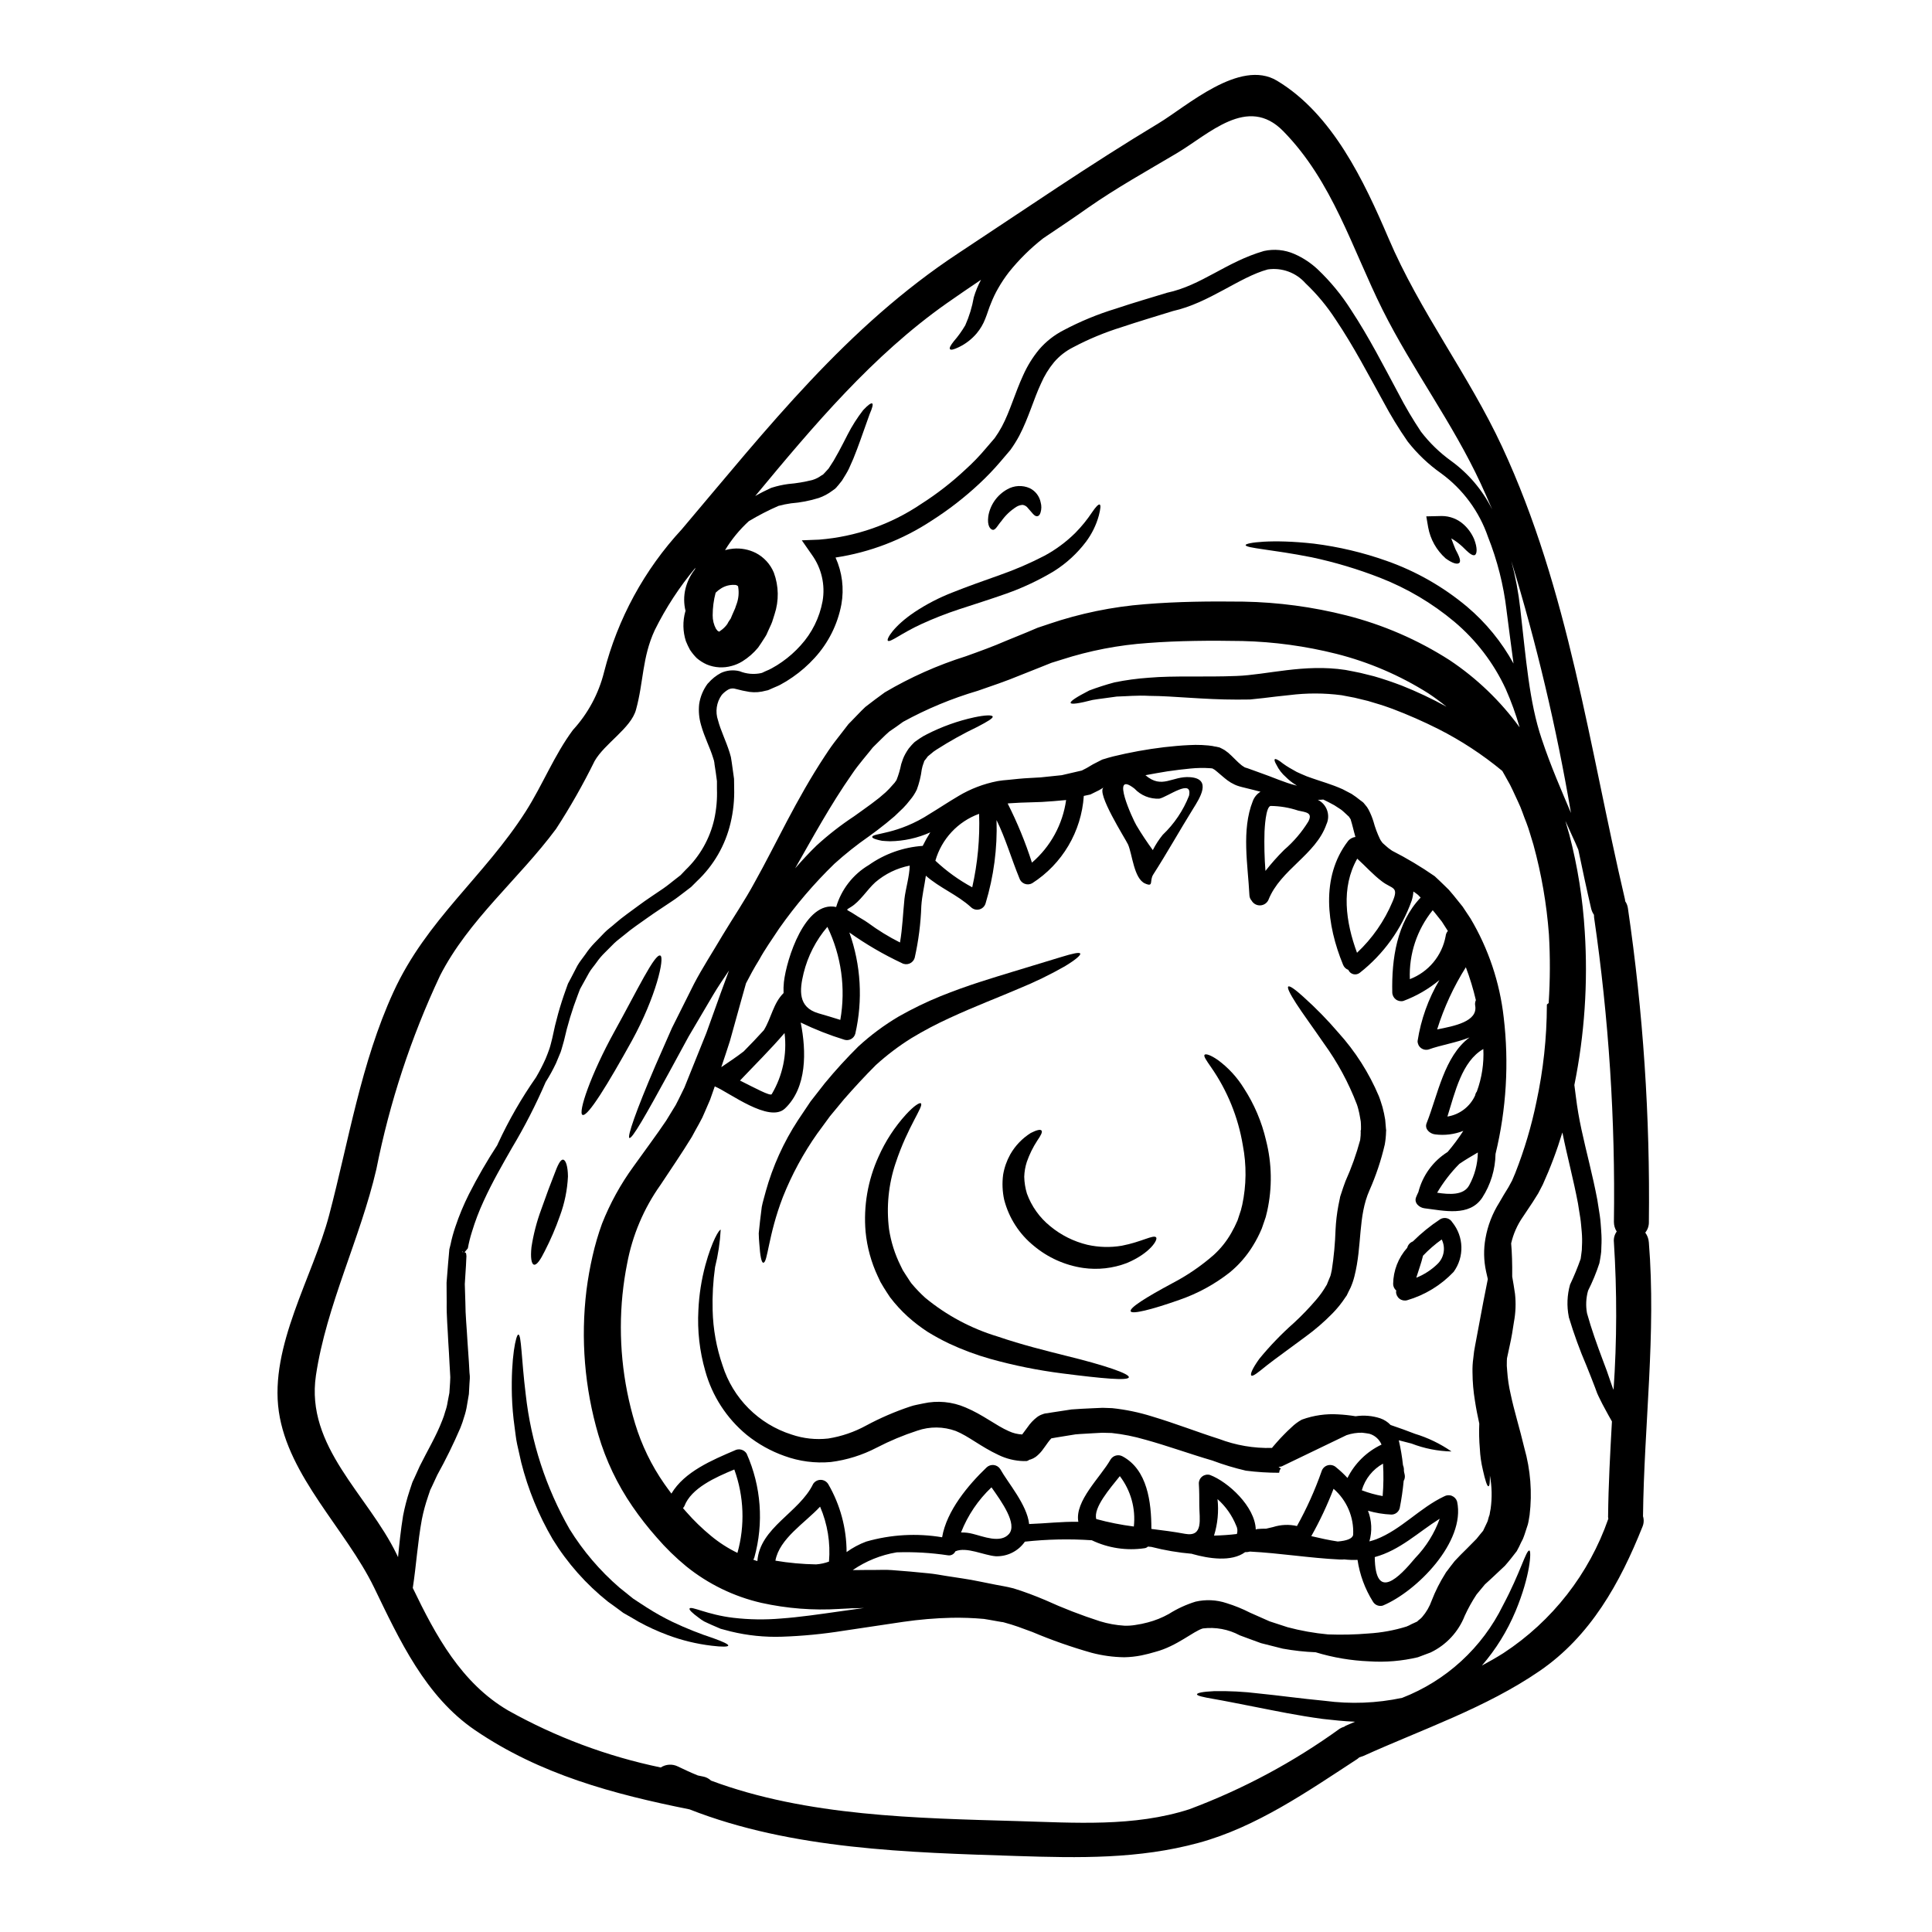 <?xml version="1.0" encoding="UTF-8"?>
<!-- Uploaded to: ICON Repo, www.iconrepo.com, Generator: ICON Repo Mixer Tools -->
<svg fill="#000000" width="800px" height="800px" version="1.1" viewBox="144 144 512 512" xmlns="http://www.w3.org/2000/svg">
 <g>
  <path d="m580.96 473.21c1.969 24.234-1.266 48.375-1.547 72.609 0.285 0.926 0.23 1.922-0.152 2.809-5.934 14.871-13.754 28.965-27.262 38.207-14.281 9.797-31.035 15.426-46.734 22.535-0.344 0.121-0.68 0.246-1.02 0.34l-0.527 0.434c-13.133 8.566-26.738 18.051-42.066 22.227-15.859 4.328-31.777 4.019-48.094 3.492-28.652-0.93-59.691-1.699-86.828-12.363-20.215-4.051-39.598-9.242-56.844-20.992-13.164-8.961-20.031-23.922-26.738-37.785-7.512-15.457-22.75-29.395-25.254-46.641-2.504-17.375 9.023-35.734 13.324-52.023 5.223-19.781 8.438-40.367 17.031-59.129 8.777-19.195 24.082-30.633 35.113-47.941 4.422-6.953 7.543-14.902 12.457-21.516h-0.004c3.996-4.348 6.836-9.625 8.266-15.352 3.602-14.129 10.68-27.133 20.586-37.832 22.828-26.953 43.645-53.633 73.348-73.211 17.621-11.617 34.93-23.523 53.016-34.402 7.414-4.453 21.543-17.215 31.402-11.281 14.711 8.84 23.062 26.613 29.52 41.695 8.316 19.539 21.254 36.211 30.137 55.328 17.711 38.145 23.027 79.379 32.547 119.93 0.031 0.152 0.031 0.309 0.062 0.492 0.375 0.547 0.617 1.172 0.711 1.828 4.043 27.527 5.902 55.328 5.562 83.148 0.031 1.031-0.309 2.039-0.957 2.84 0.551 0.746 0.879 1.629 0.945 2.551zm-9.348 39.109c0.895-13.016 0.922-26.078 0.09-39.102-0.113-1.008 0.152-2.019 0.742-2.844-0.488-0.766-0.746-1.656-0.742-2.562 0.398-26.992-1.355-53.977-5.254-80.688-0.027-0.227-0.035-0.453-0.031-0.684-0.344-0.496-0.594-1.051-0.742-1.637-1.203-5.164-2.316-10.387-3.402-15.609-0.527-1.266-1.082-2.535-1.73-3.894-0.523-1.207-1.109-2.445-1.699-3.742 0.375 1.207 0.68 2.445 1.051 3.648 2.195 8.41 3.562 17.012 4.082 25.688 0.871 13.609-0.055 27.277-2.754 40.648 0.121 1.02 0.246 2.008 0.395 3.059 0.371 3 0.836 5.719 1.484 8.719 1.266 5.902 2.969 12.082 4.203 18.637 0.215 1.395 0.434 2.754 0.648 4.113 0.215 1.359 0.281 2.875 0.395 4.293h-0.004c0.105 1.348 0.113 2.699 0.035 4.051l-0.031 0.961c0 0.523-0.094 0.789-0.121 1.203-0.125 0.738-0.215 1.484-0.375 2.191-0.812 2.496-1.816 4.926-2.996 7.266-0.551 1.953-0.645 4-0.281 5.996 1.18 4.234 2.625 8.266 4.141 12.305 0.789 2.008 1.484 3.988 2.133 5.934l0.496 1.422c0.066 0.164 0.16 0.414 0.27 0.629zm-1.453 33.539c0.09-8.406 0.555-16.785 1.02-25.164-0.617-1.051-1.207-2.16-1.828-3.305-0.461-0.867-0.957-1.73-1.391-2.688-0.246-0.527-0.465-0.898-0.711-1.516l-0.523-1.422c-0.742-1.918-1.484-3.863-2.285-5.812-1.797-4.188-3.356-8.469-4.668-12.828l-0.031-0.09v-0.094c-0.559-2.82-0.445-5.734 0.336-8.5 1.055-2.227 1.996-4.508 2.816-6.832l0.215-1.605c0.031-0.246 0.094-0.617 0.094-0.789l0.027-0.957h0.004c0.074-1.285 0.055-2.578-0.062-3.863-0.125-1.203-0.184-2.363-0.375-3.617-0.188-1.254-0.43-2.562-0.617-3.859-1.18-6.273-2.844-12.426-4.078-18.547-0.031-0.094-0.031-0.184-0.062-0.246l0.004-0.004c-1.426 4.715-3.16 9.332-5.195 13.816l-1.203 2.316-1.484 2.363c-0.867 1.332-1.73 2.629-2.598 3.898v-0.004c-1.465 2.113-2.516 4.484-3.09 6.988v0.027c0.215 2.414 0.309 5.348 0.277 8.781 0.246 1.453 0.527 2.996 0.742 4.574 0.273 2.473 0.18 4.973-0.277 7.418-0.309 2.133-0.648 4.172-1.113 6.242-0.242 1.203-0.492 2.316-0.738 3.434 0 0.184-0.031 0.395-0.031 0.586h-0.004c-0.047 0.938-0.016 1.879 0.094 2.812 0.141 2.074 0.449 4.129 0.926 6.148 0.898 4.328 2.383 8.996 3.617 14.223 1.637 5.773 2.109 11.812 1.391 17.77-0.152 0.836-0.242 1.641-0.461 2.477l-0.867 2.656c-0.156 0.395-0.312 0.93-0.465 1.234l-0.465 0.898-0.434 0.926-0.215 0.434-0.121 0.215-0.371 0.711c-1.023 1.332-2.102 2.719-3.148 3.894l-3.031 2.848c-0.742 0.711-1.516 1.391-2.254 2.07l-2.227 2.688c-1.184 1.793-2.231 3.676-3.125 5.629-1.672 4.273-4.91 7.754-9.051 9.734-1.141 0.434-2.254 0.867-3.371 1.266-4.219 1.004-8.562 1.367-12.891 1.082-4.82-0.191-9.598-1-14.215-2.406-2.926-0.113-5.84-0.438-8.719-0.961-1.855-0.465-3.769-0.957-5.746-1.453-1.828-0.648-3.68-1.359-5.629-2.07-2.996-1.609-6.422-2.25-9.797-1.824-2.504 0.738-6.891 4.695-12.488 6.18-1.453 0.434-2.316 0.648-3.769 0.961-1.508 0.301-3.039 0.465-4.574 0.492-2.914-0.043-5.809-0.438-8.625-1.18-5.344-1.512-10.59-3.352-15.703-5.512l-3.797-1.391c-1.266-0.434-2.227-0.742-3.711-1.145l-0.371-0.094h-0.031l-0.281-0.027-1.051-0.184-2.102-0.375c-0.492-0.09-0.988-0.152-1.484-0.246-2.867-0.258-5.746-0.363-8.625-0.309-4.281 0.102-8.555 0.465-12.797 1.082-4.852 0.738-10.234 1.543-15.828 2.363h0.004c-5.391 0.863-10.832 1.391-16.289 1.574-4.566 0.156-9.133-0.312-13.57-1.391-0.926-0.246-1.824-0.496-2.688-0.711-0.836-0.371-1.637-0.711-2.363-1.02-0.723-0.309-1.391-0.648-2.008-0.93-0.508-0.293-0.992-0.625-1.453-0.988-1.73-1.266-2.566-2.102-2.414-2.414 0.371-0.789 4.699 1.641 11.621 2.445h0.004c4.199 0.492 8.434 0.551 12.645 0.184 4.789-0.34 10.109-1.113 15.742-1.918 2.102-0.312 4.172-0.586 6.215-0.867-0.617 0.031-1.207 0.031-1.828 0.062h-1.18l-1.02 0.062-2.477 0.121 0.004 0.004c-6.934 0.434-13.895-0.105-20.676-1.605-7.285-1.672-14.094-4.981-19.91-9.672-2.82-2.316-5.438-4.871-7.82-7.637-2.324-2.617-4.481-5.379-6.461-8.266-3.988-5.801-7.035-12.195-9.023-18.949-3.648-12.438-4.719-25.492-3.148-38.359 0.395-3.059 0.93-6.09 1.605-9.023v-0.004c0.656-2.902 1.492-5.762 2.504-8.559 2.129-5.391 4.934-10.492 8.348-15.18 3.09-4.328 6.059-8.285 8.66-12.148 0.555-0.93 1.141-1.855 1.699-2.781l0.836-1.363 0.789-1.543c0.523-1.051 1.02-2.07 1.516-3.094 0.395-0.988 0.789-1.969 1.18-2.938 1.637-4.047 3.184-7.91 4.637-11.527 1.332-3.738 2.598-7.262 3.801-10.57 0.742-2.07 1.484-4.047 2.195-5.965-1.484 2.191-2.938 4.328-4.203 6.461-2.32 3.953-4.484 7.629-6.496 11.02-1.887 3.461-3.613 6.644-5.16 9.488-6.242 11.434-9.84 17.738-10.539 17.402-0.617-0.281 1.73-7.141 6.891-19.164 1.301-3 2.781-6.336 4.387-9.984l5.844-11.684c2.16-4.141 4.914-8.375 7.633-12.988 2.691-4.484 5.875-9.152 8.5-14.035 5.594-9.98 10.848-21.73 18.699-33.598h0.008c0.973-1.523 2.023-3 3.148-4.418l1.699-2.195 0.836-1.082 0.215-0.277 0.062-0.094 0.246-0.277 0.121-0.125 0.465-0.465c1.266-1.266 2.41-2.562 3.801-3.859 1.668-1.301 3.371-2.566 5.117-3.832l0.004-0.004c6.781-4.004 14-7.219 21.516-9.582 3.617-1.297 7.203-2.594 10.605-4.078 1.855-0.742 3.707-1.516 5.594-2.285l2.781-1.18 3.059-1.02-0.004-0.004c8.223-2.789 16.758-4.547 25.41-5.223 8.715-0.711 17.215-0.789 26.121-0.68 9.188 0.168 18.324 1.391 27.23 3.648 9.707 2.453 18.957 6.461 27.387 11.867 7.184 4.793 13.461 10.82 18.547 17.805-0.996-3.469-2.223-6.867-3.684-10.168-3.18-6.871-7.836-12.961-13.629-17.836-5.867-4.914-12.496-8.836-19.625-11.621-5.891-2.301-11.961-4.121-18.145-5.441-10.605-2.102-17.527-2.414-17.527-3.246 0-0.617 6.859-1.637 18.105-0.371 6.574 0.824 13.043 2.356 19.285 4.574 7.773 2.738 14.984 6.856 21.301 12.148 4.988 4.219 9.16 9.324 12.301 15.051-0.648-4.574-1.207-9.332-1.859-14.168h0.004c-0.789-6.656-2.441-13.18-4.914-19.41-2.316-6.738-6.641-12.605-12.395-16.812-3.367-2.367-6.367-5.223-8.902-8.469-2.356-3.394-4.508-6.922-6.449-10.566-3.988-7.199-7.871-14.68-12.594-21.699h-0.004c-2.273-3.519-4.961-6.758-8.004-9.645-2.504-2.84-6.269-4.223-10.016-3.676-7.512 2.039-15.578 8.898-25.102 11.02-4.574 1.426-9.09 2.754-13.598 4.266v0.004c-4.453 1.375-8.77 3.164-12.887 5.348-1.926 0.965-3.637 2.305-5.039 3.938-1.418 1.711-2.582 3.617-3.465 5.656-1.969 4.203-3.273 9.09-5.777 13.879-0.691 1.285-1.469 2.523-2.32 3.711l-2.656 3.121c-1.746 2.047-3.609 3.992-5.578 5.824-3.902 3.648-8.133 6.93-12.641 9.801-7.684 5.07-16.375 8.41-25.477 9.781 1.762 3.891 2.301 8.223 1.547 12.426-0.992 5.293-3.449 10.203-7.086 14.172-1.746 1.922-3.707 3.637-5.844 5.113-1.051 0.738-2.144 1.41-3.277 2.012-0.555 0.309-1.18 0.523-1.762 0.789l-0.895 0.395-0.215 0.094-0.094 0.059h-0.062l-0.031 0.031-0.277 0.094-0.434 0.09c-0.707 0.199-1.434 0.332-2.164 0.395-0.742 0.059-1.488 0.039-2.223-0.059-1.219-0.199-2.43-0.461-3.617-0.785-0.609-0.203-1.27-0.172-1.855 0.09-0.703 0.383-1.328 0.883-1.859 1.484-1.414 1.957-1.781 4.484-0.988 6.769 0.68 2.625 2.07 5.348 3.062 8.5l0.34 1.203 0.215 1.332 0.312 2.223 0.309 2.223 0.031 2.414c0.09 3.133-0.234 6.262-0.961 9.305-1.387 5.894-4.484 11.25-8.898 15.395l-1.547 1.543-1.699 1.301c-1.113 0.836-2.254 1.762-3.371 2.473-2.191 1.484-4.422 2.906-6.492 4.387-2.07 1.484-4.172 2.879-6.027 4.453-0.93 0.789-1.949 1.484-2.781 2.285l-2.473 2.477c-0.824 0.801-1.57 1.68-2.227 2.625-0.648 0.93-1.422 1.762-1.969 2.719s-1.082 1.949-1.609 2.906l-0.789 1.426-0.586 1.543v-0.004c-1.523 3.965-2.754 8.035-3.68 12.18-0.309 0.992-0.523 1.969-0.867 2.969-0.434 0.992-0.836 1.969-1.234 2.969-0.812 1.723-1.73 3.394-2.754 5.004-2.586 6.004-5.57 11.828-8.93 17.438-2.445 4.293-5.164 8.961-7.516 14.125-1.219 2.637-2.25 5.352-3.09 8.129-0.453 1.426-0.816 2.883-1.082 4.356l-0.867 1.051 0.312 0.125 0.121 0.309 0.062 0.617c-0.062 0.789-0.062 1.609-0.121 2.445-0.125 1.605-0.188 3.273-0.312 4.945 0.062 1.605 0.094 3.246 0.152 4.883 0 3.273 0.375 6.801 0.559 10.324 0.121 1.789 0.242 3.586 0.371 5.406l0.152 2.754 0.094 1.02v0.617l-0.094 1.395-0.152 2.754-0.527 3.09 0.004 0.004c-0.164 1.008-0.414 2-0.742 2.969-0.277 0.977-0.605 1.934-0.988 2.875-1.828 4.258-3.871 8.422-6.121 12.48l-1.363 2.938-0.34 0.711-0.094 0.184-0.031 0.09h-0.027l-0.094 0.312-0.523 1.543h0.004c-0.672 1.949-1.211 3.945-1.613 5.965-1.113 6.027-1.484 12.203-2.41 18.207 6.059 12.594 12.859 25.191 25.254 32.453l0.004 0.004c12.633 7.074 26.277 12.172 40.457 15.113 1.371-0.895 3.117-0.988 4.578-0.246 1.727 0.836 3.461 1.637 5.254 2.363 0.465 0.094 0.895 0.188 1.359 0.281v-0.004c0.801 0.148 1.539 0.523 2.133 1.086 25.379 9.488 54.559 9.953 81.141 10.727 15.172 0.434 30.941 1.605 45.656-3.148v-0.004c14.164-5.297 27.555-12.469 39.809-21.328 0.371-0.227 0.77-0.402 1.184-0.523 0.121-0.094 0.246-0.152 0.371-0.246 0.836-0.371 1.668-0.711 2.504-1.082-2.969-0.121-5.84-0.434-8.531-0.738-6.691-0.898-12.551-2.133-17.465-3.094-4.914-0.961-8.871-1.758-11.59-2.223s-4.297-0.836-4.297-1.203c0-0.371 1.547-0.711 4.422-0.836l-0.004-0.004c4.016-0.086 8.035 0.121 12.023 0.617 5.008 0.492 10.941 1.328 17.434 1.945 6.824 0.906 13.758 0.641 20.492-0.789 11.68-4.531 21.227-13.293 26.738-24.539 4.606-8.625 6.121-14.711 6.988-14.496 0.555 0.062 0.309 6.523-3.68 16.102h-0.004c-2.191 5.231-5.195 10.082-8.902 14.371 1.969-1.051 3.863-2.133 5.719-3.305 12.938-8.48 22.707-21 27.789-35.609-0.047-0.203-0.07-0.41-0.078-0.621zm-9.84-186.45c-3.832-22.551-9.109-44.828-15.797-66.703 1.102 4.133 1.891 8.344 2.363 12.594 1.516 13.133 2.363 24.797 5.688 34.559 2.453 7.367 5.328 13.863 7.738 19.551zm-5.902 50.348v0.004c0.391-6.051 0.414-12.121 0.062-18.176-0.605-8.023-1.98-15.973-4.109-23.738-0.621-1.918-1.145-3.992-1.859-5.812-0.789-1.887-1.266-3.648-2.254-5.656l-1.391-3-0.68-1.391-0.742-1.332c-0.461-0.789-0.863-1.605-1.328-2.363v0.008c-5.215-4.316-10.891-8.039-16.926-11.098-3.953-1.988-8.008-3.773-12.148-5.344-2.195-0.809-4.356-1.484-6.523-2.102-1.203-0.281-2.383-0.59-3.586-0.867l-3.402-0.648h0.004c-4.582-0.602-9.227-0.609-13.812-0.031-2.363 0.246-4.668 0.496-6.922 0.789l-3.543 0.375c-1.145 0-2.289 0.027-3.434 0.027-9.023 0-16.754-0.957-23.223-0.988-3.242-0.184-6.09 0.121-8.66 0.184-2.441 0.371-4.574 0.586-6.394 0.898-3.586 0.93-5.656 1.234-5.812 0.789-0.156-0.449 1.574-1.574 4.883-3.273v-0.008c2.207-0.832 4.457-1.555 6.738-2.164 2.996-0.613 6.035-1.023 9.086-1.234 6.769-0.586 14.777-0.125 23.223-0.465 8.035-0.281 17.926-3.273 28.867-1.605 1.332 0.242 2.691 0.523 3.988 0.789 1.238 0.312 2.414 0.586 3.617 0.898 2.566 0.738 4.981 1.574 7.266 2.441v-0.004c4.09 1.625 8.074 3.504 11.93 5.621-1.574-1.266-3.184-2.473-4.883-3.586-7.504-4.727-15.699-8.242-24.293-10.418-8.145-2.047-16.492-3.188-24.887-3.398-8.406-0.152-17-0.094-25.035 0.523-7.785 0.531-15.477 2.016-22.902 4.418l-2.691 0.836-2.777 1.113c-1.828 0.711-3.648 1.453-5.445 2.164-3.859 1.605-7.664 2.875-11.312 4.141-6.871 2.023-13.504 4.777-19.785 8.223-1.203 0.898-2.41 1.73-3.644 2.566-1.301 1.113-2.566 2.473-3.832 3.68l-0.465 0.461c-0.031 0.031-0.215 0.246-0.215 0.246l-0.789 0.988-1.574 1.918c-1.051 1.301-2.07 2.566-3 3.961-5.777 8.266-10.445 16.875-15.082 25.004 1.824-2.102 3.707-4.144 5.719-6.09v0.004c3.09-2.82 6.398-5.394 9.891-7.699 1.574-1.141 3.09-2.191 4.543-3.273 0.711-0.559 1.426-1.082 2.102-1.609 0.59-0.492 1.18-1.02 1.762-1.512v-0.004c0.625-0.582 1.215-1.203 1.766-1.855 0.414-0.406 0.777-0.863 1.078-1.359 0.539-1.359 0.957-2.766 1.238-4.203 0.121-0.395 0.309-0.898 0.461-1.363 0.184-0.477 0.402-0.941 0.652-1.387 0.273-0.492 0.57-0.965 0.895-1.422l0.738-0.867 0.375-0.395 0.395-0.395 0.121-0.094 0.246-0.184 1.02-0.711h0.004c0.625-0.43 1.281-0.812 1.969-1.141 3.941-2.012 8.129-3.508 12.457-4.453 3.059-0.648 4.758-0.648 4.914-0.215 0.152 0.434-1.359 1.332-4.019 2.719-3.75 1.793-7.383 3.816-10.883 6.059-0.523 0.324-1.023 0.699-1.48 1.113l-0.711 0.586-0.09 0.062-0.281 0.395-0.68 0.867-0.004-0.004c-0.027 0.207-0.09 0.406-0.184 0.59-0.203 0.531-0.355 1.078-0.461 1.637-0.234 1.816-0.668 3.598-1.301 5.316-0.484 1.027-1.109 1.984-1.852 2.844-0.555 0.727-1.152 1.422-1.797 2.074l-2.254 2.16c-0.711 0.617-1.484 1.234-2.227 1.859-1.512 1.234-3.09 2.41-4.664 3.543v-0.004c-3.168 2.207-6.191 4.613-9.055 7.199-5.398 5.238-10.293 10.973-14.621 17.125-1.918 2.906-3.832 5.594-5.316 8.316-1.359 2.191-2.473 4.262-3.492 6.242-0.395 1.422-0.789 2.875-1.234 4.387-0.93 3.402-1.949 7.051-3.031 10.91-0.707 2.227-1.484 4.547-2.285 6.922 1.949-1.328 4.019-2.688 5.934-4.172 1.824-1.855 3.617-3.707 5.344-5.625 2.012-3.277 2.477-7.109 5.227-9.84v0.008c-0.043-0.98-0.012-1.965 0.09-2.938 0.68-6.031 5.625-21.672 13.848-19.875v-0.004c1.379-4.668 4.473-8.641 8.66-11.125 4.207-2.965 9.145-4.719 14.277-5.07 0.605-1.23 1.277-2.43 2.012-3.586-3.356 1.512-6.984 2.312-10.66 2.363-0.789-0.031-1.516-0.062-2.133-0.125-0.559-0.121-1.051-0.215-1.426-0.34-0.789-0.215-1.18-0.465-1.18-0.68 0.062-1.082 6.691-0.523 15.395-6.211 2.223-1.332 4.637-2.969 7.477-4.637v-0.004c3.176-1.895 6.66-3.227 10.293-3.934l0.375-0.062 0.461-0.062 0.711-0.094 1.363-0.125 2.754-0.281c1.855-0.184 3.828-0.242 5.777-0.371 1.855-0.184 3.711-0.395 5.625-0.586 1.73-0.395 3.543-0.836 5.316-1.234l1.266-0.648 1.73-1.02 2.414-1.234c0.957-0.312 1.945-0.586 2.906-0.836 4.441-1.082 8.941-1.898 13.477-2.445 2.223-0.246 4.422-0.461 6.613-0.555 2.273-0.137 4.551-0.035 6.801 0.309l-0.586-0.027c0.637 0.062 1.266 0.176 1.887 0.34 0.492 0.215 0.898 0.465 1.359 0.711h-0.004c0.637 0.422 1.227 0.91 1.766 1.453 0.988 0.926 1.637 1.668 2.363 2.254h-0.004c0.266 0.25 0.555 0.465 0.867 0.648 0.121 0.059 0.234 0.133 0.34 0.219l0.789 0.246c0.992 0.371 1.969 0.707 2.91 1.051 3.769 1.301 7.016 2.809 9.703 3.43h-0.004c0.148 0.027 0.293 0.07 0.43 0.125-0.152-0.125-0.34-0.215-0.461-0.312v0.004c-0.887-0.551-1.707-1.203-2.441-1.945-1.059-0.91-1.922-2.027-2.535-3.281-0.465-0.789-0.617-1.332-0.434-1.484 0.184-0.152 0.648 0.062 1.426 0.586v0.004c1.016 0.805 2.102 1.52 3.242 2.133 0.734 0.465 1.512 0.859 2.32 1.18 0.984 0.457 1.996 0.852 3.027 1.18 2.191 0.789 4.945 1.516 7.973 2.875 0.789 0.395 1.543 0.789 2.363 1.238 0.793 0.516 1.559 1.074 2.289 1.672l0.586 0.434 0.281 0.242 0.434 0.527h-0.004c0.355 0.379 0.656 0.805 0.895 1.266 0.531 1.008 0.965 2.062 1.301 3.148 0.438 1.629 1.027 3.207 1.762 4.727 0.145 0.277 0.32 0.543 0.523 0.785l0.125 0.184 0.586 0.523c0.602 0.578 1.254 1.094 1.949 1.547 3.91 1.992 7.676 4.242 11.281 6.742 0.867 0.789 1.699 1.605 2.566 2.441l1.203 1.18 1.234 1.453c0.789 0.988 1.609 1.969 2.414 3 0.68 1.02 1.391 2.07 2.07 3.121v-0.004c4.762 8.016 7.762 16.949 8.809 26.211 1.441 12.102 0.707 24.367-2.164 36.211-0.07 4.117-1.289 8.133-3.523 11.59-3.402 5.117-10.172 3.434-15.301 2.812-1.332-0.156-2.848-1.395-2.227-2.938 0.188-0.465 0.375-0.898 0.59-1.332l0.004 0.008c1.117-4.422 3.894-8.242 7.758-10.664 1.512-1.766 2.902-3.637 4.16-5.594-2.375 0.938-4.949 1.258-7.481 0.93-1.359-0.156-2.844-1.395-2.254-2.938 3-7.547 4.637-17.711 11.375-22.75-3.465 1.391-7.695 2.039-10.82 3.184-0.699 0.203-1.449 0.062-2.027-0.375s-0.914-1.125-0.91-1.852c0.879-5.707 2.844-11.195 5.781-16.164-2.848 2.371-6.078 4.242-9.551 5.535-0.699 0.176-1.441 0.02-2.016-0.422-0.57-0.438-0.91-1.117-0.922-1.84-0.184-8.84 1.18-18.5 7.516-25.129-0.246-0.246-0.496-0.496-0.68-0.711-0.371-0.309-0.789-0.586-1.234-0.898h-0.004c-0.055 0.832-0.211 1.652-0.465 2.445-2.688 7.539-7.457 14.16-13.754 19.102-0.484 0.379-1.117 0.508-1.711 0.355-0.594-0.156-1.078-0.578-1.316-1.141-0.645-0.227-1.152-0.727-1.395-1.363-4.293-10.414-5.996-23.18 1.266-32.699 0.484-0.645 1.215-1.059 2.012-1.148-0.281-0.926-0.465-1.789-0.68-2.566-0.152-0.648-0.34-1.266-0.527-1.887 0.062-0.121-0.277-0.555-0.492-0.895l-0.062-0.094-0.094-0.062-0.395-0.371c-0.523-0.465-0.988-0.957-1.574-1.391-0.586-0.375-1.18-0.789-1.762-1.145-0.957-0.555-1.969-1.02-2.938-1.516v0.004c-0.48 0.059-0.969 0.078-1.453 0.062 2.41 1.191 3.426 4.09 2.285 6.523-2.809 8.039-12.148 11.961-15.332 19.938h0.004c-0.371 0.875-1.207 1.465-2.156 1.523s-1.852-0.422-2.328-1.246c-0.352-0.391-0.559-0.895-0.586-1.422-0.395-8.004-2.164-17.277 0.898-24.977 0.383-1.027 1.102-1.898 2.039-2.473-0.617-0.152-1.266-0.34-1.918-0.492-0.988-0.246-1.969-0.496-2.996-0.742l-0.789-0.215 0.004-0.004c-0.391-0.113-0.773-0.258-1.145-0.43-0.676-0.312-1.324-0.691-1.922-1.137-1.051-0.789-2.012-1.695-2.781-2.316h-0.004c-0.355-0.34-0.762-0.621-1.203-0.836l-0.586-0.059c-1.754-0.121-3.512-0.09-5.258 0.09-1.945 0.184-3.988 0.434-6.09 0.742-1.887 0.309-3.828 0.648-5.809 1.02 4.422 3.801 7.086 0.152 11.84 0.523 5.902 0.434 2.504 5.629 0.789 8.379-3.586 5.777-6.922 11.746-10.57 17.434-1.051 1.637 0.215 3.402-2.164 2.363-2.965-1.297-3.371-7.789-4.512-10.352-0.648-1.426-8.594-13.82-6.43-15.117l-1.234 0.742-2.191 1.082-0.125 0.062-0.121 0.027c-0.555 0.125-1.082 0.215-1.605 0.344h-0.012c-0.625 9.457-5.707 18.051-13.691 23.152-0.629 0.344-1.375 0.387-2.035 0.117-0.66-0.27-1.164-0.824-1.367-1.512-2.102-5.117-3.617-10.445-6.031-15.352v0.004c0.242 7.465-0.738 14.918-2.902 22.066-0.23 0.785-0.855 1.395-1.645 1.602-0.789 0.211-1.629-0.008-2.219-0.578-3.617-3.309-8.316-5.117-11.965-8.348-0.371 2.66-1.02 5.285-1.203 8.004v0.004c-0.152 4.637-0.742 9.25-1.762 13.773-0.211 0.688-0.719 1.242-1.387 1.508-0.668 0.262-1.422 0.211-2.043-0.148-4.859-2.281-9.504-4.992-13.879-8.098 3.07 8.609 3.617 17.918 1.574 26.828-0.16 0.594-0.551 1.098-1.086 1.398-0.535 0.305-1.168 0.379-1.758 0.211-3.984-1.223-7.871-2.754-11.621-4.57 1.516 7.574 1.699 17.215-4.172 22.777-4.141 3.938-14.711-4.203-18.5-5.809-0.031-0.031-0.062-0.062-0.094-0.062-0.031 0.062-0.031 0.094-0.059 0.152-0.395 1.113-0.789 2.227-1.18 3.371-0.434 1.051-0.898 2.102-1.359 3.148l-0.711 1.609-0.898 1.699c-0.617 1.109-1.266 2.254-1.887 3.43-2.625 4.297-5.512 8.5-8.312 12.738v-0.004c-4.43 6.242-7.445 13.371-8.84 20.895-0.523 2.625-0.926 5.312-1.207 8.066h-0.004c-1.16 11.547-0.023 23.207 3.344 34.309 1.727 5.68 4.332 11.055 7.727 15.922 0.648 0.926 1.266 1.758 1.887 2.594 3.434-5.809 10.848-8.898 16.75-11.434 1.113-0.605 2.512-0.242 3.184 0.836 3.863 8.668 4.582 18.41 2.039 27.551-0.059 0.199-0.152 0.387-0.277 0.555 0.355 0.145 0.719 0.266 1.086 0.371 0.648-8.898 11.129-12.855 14.773-20.43h-0.004c0.441-0.688 1.207-1.102 2.027-1.09 0.816 0.012 1.57 0.445 1.992 1.148 3.168 5.469 4.84 11.676 4.852 17.992 1.602-1.156 3.348-2.094 5.195-2.781 6.539-1.879 13.414-2.269 20.121-1.145 1.18-7.016 6.922-13.848 11.777-18.5 0.516-0.496 1.227-0.73 1.938-0.641 0.707 0.09 1.336 0.496 1.711 1.105 2.008 3.617 7.086 9.398 7.633 14.527 4.394-0.152 8.688-0.68 13.043-0.586-1.02-5.512 5.844-11.777 8.535-16.508 0.668-1.086 2.07-1.453 3.184-0.836 6.586 3.543 7.637 12.117 7.637 19.227 2.965 0.371 5.965 0.738 8.93 1.301 4.949 0.898 3.769-3.988 3.769-7.543 0-1.969 0-3.863-0.121-5.812-0.004-0.727 0.332-1.414 0.91-1.855 0.574-0.441 1.324-0.59 2.027-0.398 4.82 1.824 11.961 8.375 12.148 14.465 0.121-0.031 0.215-0.09 0.371-0.121l-0.004-0.004c0.785-0.078 1.574-0.109 2.363-0.094 0.617-0.152 1.234-0.277 1.855-0.434h-0.004c2.051-0.652 4.238-0.75 6.336-0.273 2.582-4.641 4.766-9.488 6.523-14.496 0.238-0.789 0.867-1.395 1.66-1.605 0.797-0.207 1.645 0.012 2.238 0.582 1.055 0.855 2.047 1.785 2.965 2.781 1.934-3.875 5.109-6.988 9.027-8.84-0.586-1.395-1.766-2.449-3.215-2.871-0.309-0.031-0.617-0.094-0.93-0.152s-0.676-0.094-0.988-0.125v-0.004c-1.406-0.023-2.809 0.195-4.141 0.648l-17.156 8.266c-0.293 0.047-0.582 0.109-0.867 0.188 0.207 0.121 0.414 0.246 0.621 0.367l-0.312 0.434-0.152 0.711v0.004c-2.945 0.004-5.887-0.184-8.809-0.559-3.023-0.699-5.996-1.598-8.902-2.691-5.84-1.699-11.746-3.859-17.805-5.535l-0.004 0.004c-2.894-0.852-5.863-1.441-8.867-1.762l-2.504-0.062-2.316 0.125c-1.609 0.121-3.148 0.152-4.793 0.309-1.699 0.281-3.43 0.555-5.16 0.836l-1.203 0.215h-0.004c-0.324 0.34-0.621 0.699-0.895 1.082-0.465 0.648-0.961 1.359-1.637 2.254h-0.004c-0.473 0.586-1.012 1.117-1.609 1.574-0.414 0.293-0.871 0.523-1.355 0.684l-0.375 0.09c-0.086 0.059-0.164 0.117-0.242 0.184l-0.434 0.152h-0.836v0.004c-2.285-0.066-4.527-0.613-6.586-1.609-4.668-2.164-7.973-5.008-11.344-6.367-3.289-1.203-6.891-1.234-10.199-0.09-3.715 1.207-7.32 2.715-10.785 4.512-3.793 1.977-7.906 3.266-12.152 3.801-4.156 0.375-8.348-0.172-12.27-1.605-3.629-1.285-7.016-3.176-10.016-5.594-5.305-4.383-9.137-10.289-10.973-16.926-1.508-5.238-2.125-10.691-1.824-16.137 0.18-4.031 0.805-8.035 1.855-11.934 1.762-6.461 3.68-9.488 4.051-9.363-0.176 3.336-0.672 6.648-1.484 9.891-0.535 3.785-0.75 7.613-0.648 11.434 0.117 4.981 1.004 9.914 2.629 14.625 2.746 8.727 9.574 15.566 18.297 18.328 3.117 1.062 6.434 1.422 9.707 1.051 3.519-0.559 6.918-1.723 10.043-3.434 3.762-2.023 7.691-3.719 11.746-5.066 1.051-0.371 2.223-0.523 3.371-0.789 3.758-0.84 7.684-0.473 11.219 1.051 4.606 1.918 8.098 4.82 11.496 6.297h0.004c1.105 0.516 2.301 0.809 3.519 0.867l1.426-1.918c0.695-1.027 1.547-1.934 2.531-2.688 0.434-0.32 0.914-0.574 1.426-0.742l0.246-0.09 0.09-0.031v-0.004c0.133-0.023 0.266-0.055 0.395-0.094l0.152-0.027 0.344-0.031 1.301-0.215c1.727-0.281 3.43-0.527 5.16-0.789 1.793-0.156 3.648-0.215 5.473-0.312 0.93-0.031 1.762-0.094 2.781-0.121l2.535 0.09c3.555 0.375 7.062 1.102 10.477 2.168 6.398 1.918 12.203 4.203 17.773 5.969v-0.004c4.496 1.719 9.285 2.539 14.098 2.41l0.184-0.246 0.988-1.141c0.648-0.742 1.301-1.453 1.949-2.102 0.648-0.648 1.332-1.363 2.039-1.969v-0.004c0.801-0.785 1.703-1.461 2.688-2.008 0.051-0.023 0.102-0.043 0.156-0.062 3.055-1.102 6.305-1.566 9.551-1.359 1.543 0.078 3.078 0.246 4.602 0.496 2.199-0.332 4.445-0.141 6.555 0.555 1.035 0.359 1.969 0.965 2.719 1.762 2.383 0.789 4.547 1.605 6.398 2.316l0.004 0.004c3.469 1.047 6.754 2.633 9.738 4.699-3.633-0.082-7.219-0.793-10.605-2.102-1.051-0.281-2.195-0.559-3.371-0.867h0.004c0.504 2.168 0.879 4.367 1.113 6.582 0.133 0.324 0.219 0.672 0.246 1.023v0.492c0.043 0.312 0.105 0.621 0.188 0.926 0.148 0.59 0.059 1.211-0.25 1.734-0.227 2.426-0.578 4.84-1.051 7.231-0.266 1.008-1.184 1.711-2.227 1.699-2.094-0.09-4.168-0.43-6.18-1.02 1.012 2.594 1.141 5.453 0.371 8.129 0.586-0.152 1.203-0.34 1.793-0.555 6.691-2.598 11.527-8.312 18.02-11.375 0.629-0.355 1.383-0.406 2.051-0.137 0.668 0.27 1.18 0.832 1.383 1.523 2.285 10.668-10.699 23.801-19.68 27.551l-0.004 0.004c-1.012 0.293-2.094-0.141-2.629-1.051-2.109-3.367-3.496-7.137-4.078-11.066-1.176 0.055-2.352 0.012-3.519-0.121-0.395 0.039-0.789 0.047-1.184 0.027-7.941-0.371-15.828-1.695-23.801-2.102-0.215 0.031-0.434 0.094-0.648 0.125-0.215 0.027-0.434 0.039-0.648 0.031-3.586 2.656-9.676 1.699-13.938 0.492-0.031 0-0.062-0.027-0.125-0.059-3.633-0.312-7.231-0.922-10.758-1.824l-0.926-0.09v-0.004c-0.234 0.234-0.539 0.387-0.867 0.434-4.773 0.711-9.648-0.02-14.004-2.102-5.91-0.402-11.848-0.277-17.738 0.371-1.75 2.519-4.664 3.977-7.731 3.863-3.059-0.215-7.758-2.598-10.695-1.301v0.004c-0.34 0.746-1.133 1.176-1.945 1.051-4.5-0.676-9.051-0.941-13.602-0.789-4.18 0.695-8.156 2.301-11.652 4.703h0.926c1.574-0.031 3.148-0.031 4.699-0.031 1.605 0 3.09-0.09 4.723 0.031s3.277 0.281 4.918 0.395l4.852 0.465c1.574 0.152 3.059 0.434 4.574 0.68 3.031 0.492 6.059 0.867 8.934 1.484 1.453 0.277 2.906 0.586 4.328 0.867l2.133 0.395 1.082 0.215 0.246 0.059 0.648 0.156 0.523 0.121c1.234 0.371 2.969 0.961 4.356 1.484 1.391 0.523 2.723 1.051 4.019 1.605h0.008c4.731 2.156 9.582 4.035 14.527 5.629 2.109 0.652 4.289 1.047 6.492 1.18 0.961 0.035 1.926-0.027 2.875-0.184 1.129-0.16 2.242-0.387 3.34-0.684 1.953-0.508 3.832-1.266 5.594-2.254 2.195-1.387 4.566-2.477 7.047-3.246 2.727-0.629 5.57-0.496 8.223 0.391 2.152 0.664 4.238 1.512 6.242 2.535 1.793 0.789 3.496 1.547 5.164 2.289 1.637 0.523 3.211 1.051 4.723 1.543v0.004c3.527 0.941 7.125 1.582 10.758 1.918 3.59 0.137 7.18 0.055 10.758-0.25 3.434-0.207 6.828-0.828 10.109-1.855l0.184-0.094 0.371-0.152 0.711-0.371 1.484-0.68c0.465-0.492 0.898-0.68 1.332-1.203 1.105-1.281 1.965-2.762 2.527-4.359 0.977-2.527 2.199-4.949 3.652-7.234l0.062-0.121 0.215-0.312 0.152-0.184 0.281-0.371 0.555-0.742 1.18-1.516c0.988-1.078 2.102-2.191 3.211-3.273 0.836-0.867 1.699-1.73 2.566-2.598 0.648-0.789 1.145-1.453 1.762-2.16 0.031-0.094 0.246-0.527 0.246-0.527l0.43-0.898 0.434-0.926h0.004c0.094-0.219 0.168-0.449 0.215-0.684 0.098-0.406 0.223-0.812 0.375-1.203 0.09-0.465 0.152-1.051 0.277-1.547 0.414-2.938 0.352-5.922-0.188-8.84 0 1.793-0.062 2.781-0.395 2.848-0.34 0-0.836-1.484-1.484-4.394h0.004c-0.438-1.816-0.699-3.668-0.789-5.531-0.195-2.223-0.246-4.457-0.152-6.691-0.434-1.969-0.836-3.961-1.145-6v0.004c-0.418-2.504-0.637-5.035-0.652-7.574-0.035-1.281 0.039-2.562 0.219-3.832 0.098-1.145 0.266-2.277 0.496-3.402 0.789-4.141 1.484-8.004 2.164-11.527 0.43-2.102 0.789-4.078 1.18-5.965-0.152-0.648-0.312-1.301-0.465-2.043-0.629-2.887-0.684-5.867-0.152-8.777 0.59-3.356 1.832-6.562 3.648-9.445 0.789-1.363 1.574-2.719 2.441-4.082l0.957-1.758 0.867-2.043h-0.004c2.406-6.113 4.281-12.422 5.598-18.855 1.809-8.367 2.731-16.906 2.758-25.469v-0.215c-0.02-0.188 0.488-0.344 0.488-0.527zm-15.02-130.87c-0.961-2.254-1.949-4.481-2.969-6.691-7.477-16.137-18.105-30.262-26.027-46.086-8.129-16.32-13.23-34-26.332-47.355-9.445-9.645-19.629 0.789-28.34 5.934-7.82 4.637-15.828 9.09-23.273 14.281-3.938 2.781-7.941 5.473-11.961 8.16h-0.004c-3.379 2.637-6.438 5.656-9.117 9-1.047 1.352-1.996 2.773-2.844 4.262-0.727 1.262-1.359 2.578-1.891 3.938-0.586 1.328-0.957 2.754-1.543 4.172-0.535 1.391-1.297 2.684-2.254 3.832-1.324 1.566-2.969 2.832-4.824 3.707-1.234 0.586-2.008 0.789-2.254 0.496-0.246-0.293 0.152-1.023 0.988-2.074h-0.004c1.152-1.32 2.176-2.75 3.062-4.262 1.055-2.371 1.812-4.863 2.258-7.418 0.48-1.609 1.121-3.16 1.914-4.637-3.027 2.039-6.027 4.082-9.023 6.184-19.68 13.848-35.395 32.516-50.816 51.125 1.363-0.789 2.754-1.484 4.234-2.164l0.125-0.031 0.09-0.031v-0.004c1.414-0.445 2.863-0.766 4.328-0.957 2.172-0.18 4.32-0.539 6.43-1.082 0.82-0.246 1.594-0.637 2.285-1.145l0.527-0.309 0.062-0.094 0.277-0.277 1.082-1.18c0.465-0.707 0.898-1.391 1.332-2.07 0.465-0.836 0.926-1.637 1.359-2.414 0.867-1.637 1.668-3.148 2.363-4.543l-0.004 0.004c1.164-2.277 2.543-4.438 4.109-6.461 1.301-1.395 2.133-1.969 2.414-1.762 0.281 0.203 0 1.234-0.68 2.781-0.586 1.668-1.422 4.051-2.473 6.953-0.527 1.484-1.145 3.121-1.855 4.883-0.371 0.867-0.789 1.789-1.203 2.719-0.465 0.957-1.18 2.07-1.828 3.121l-0.988 1.234-0.281 0.312-0.121 0.152-0.062 0.09-0.027 0.008-0.215 0.215-0.031 0.062-0.816 0.586c-1.086 0.824-2.297 1.469-3.586 1.918-2.391 0.746-4.859 1.223-7.356 1.418-1.125 0.16-2.242 0.387-3.34 0.684-2.699 1.18-5.32 2.531-7.848 4.047-2.453 2.246-4.574 4.832-6.297 7.676 0.699-0.195 1.41-0.324 2.133-0.391 2.078-0.188 4.168 0.207 6.031 1.145 2.144 1.121 3.828 2.957 4.758 5.191 1.324 3.566 1.391 7.484 0.184 11.094l-0.371 1.18-0.184 0.555-0.031 0.152-0.031 0.062-0.184 0.465-0.094 0.227-0.836 1.824-0.395 0.898c-0.184 0.34-0.465 0.789-0.707 1.145-0.496 0.789-0.992 1.543-1.516 2.285-1.184 1.434-2.594 2.664-4.172 3.644-0.875 0.539-1.824 0.945-2.816 1.211-2.172 0.617-4.492 0.488-6.582-0.375-0.977-0.434-1.879-1.004-2.688-1.695-0.668-0.672-1.27-1.41-1.793-2.199-0.406-0.738-0.766-1.504-1.082-2.285-0.824-2.551-0.879-5.289-0.156-7.871 0.012-0.055 0.031-0.105 0.062-0.156-0.477-1.914-0.488-3.918-0.031-5.84 0.453-1.879 1.309-3.641 2.504-5.164 0.043-0.148 0.094-0.293 0.156-0.434-4.238 5.066-7.859 10.613-10.789 16.531-3.371 7.262-2.938 13.754-4.977 21.109-1.332 4.883-8.316 8.934-10.973 13.602v0.004c-3.043 6.184-6.449 12.184-10.207 17.965-9.859 13.293-23.184 24.051-30.789 38.965l0.004 0.004c-7.672 16.328-13.324 33.531-16.84 51.23-4.262 18.328-13.23 36.07-16.008 54.617-2.812 18.895 13.723 31.59 21.387 47.387 0.121 0.246 0.246 0.527 0.371 0.789 0.344-3.523 0.711-7.168 1.332-10.969v-0.004c0.434-2.254 1.012-4.473 1.73-6.648l0.523-1.574 0.125-0.395 0.121-0.309 0.031-0.094 0.09-0.184 0.375-0.789 1.422-3.148c2.039-4.113 4.387-8.004 5.934-12.055h0.004c0.332-0.805 0.609-1.629 0.836-2.473 0.285-0.801 0.492-1.629 0.617-2.473l0.465-2.414 0.184-2.754 0.059-1.391-0.059-1.082-0.156-2.719c-0.09-1.793-0.184-3.586-0.309-5.348-0.152-3.617-0.496-7.047-0.434-10.664 0-1.762-0.031-3.543-0.031-5.254 0.121-1.668 0.281-3.336 0.395-4.977 0.062-0.789 0.152-1.609 0.215-2.414l0.125-1.453 0.309-1.234v0.004c0.328-1.617 0.766-3.207 1.301-4.766 0.988-2.953 2.188-5.836 3.586-8.621 2.266-4.461 4.773-8.797 7.508-12.988 0.062-0.184 0.152-0.34 0.215-0.496h0.004c2.828-6.102 6.188-11.945 10.039-17.457 0.949-1.609 1.805-3.273 2.566-4.981 0.344-0.836 0.68-1.699 0.992-2.598 0.312-0.898 0.523-1.945 0.789-2.938h-0.004c0.867-4.305 2.051-8.539 3.543-12.668l0.586-1.641 0.836-1.574c0.555-1.082 1.113-2.133 1.668-3.215 0.617-1.082 1.422-2.008 2.133-3.027 0.699-1.047 1.492-2.031 2.363-2.938 0.895-0.898 1.758-1.828 2.656-2.754 0.898-0.93 1.969-1.641 2.906-2.504 1.949-1.699 4.082-3.148 6.184-4.723 2.102-1.574 4.293-2.969 6.492-4.484 1.145-0.789 2.039-1.543 3.09-2.363l1.516-1.18 1.332-1.391h-0.004c3.797-3.637 6.441-8.312 7.602-13.445 0.574-2.637 0.812-5.336 0.711-8.035v-2.043l-0.293-2.188-0.34-2.227-0.062-0.555-0.062-0.281v-0.09l-0.281-0.898c-0.789-2.625-2.254-5.348-3.18-8.66l0.004 0.004c-0.531-1.793-0.699-3.676-0.496-5.535 0.289-1.945 1.055-3.793 2.223-5.375l0.094-0.094 0.062-0.059c0.953-1.109 2.106-2.035 3.398-2.723 1.539-0.707 3.273-0.871 4.914-0.465 1.836 0.746 3.852 0.922 5.785 0.496l0.242-0.094h0.031l0.094-0.031 0.152-0.09 0.742-0.344h0.004c0.5-0.195 0.984-0.422 1.453-0.68 0.961-0.52 1.891-1.094 2.781-1.727 1.801-1.262 3.449-2.727 4.914-4.363 2.996-3.285 5.008-7.34 5.812-11.715 0.75-4.301-0.266-8.723-2.812-12.27l-2.688-3.859 4.668-0.184-0.004-0.004c9.648-0.773 18.934-4.027 26.953-9.445 4.215-2.684 8.168-5.758 11.805-9.18 1.875-1.691 3.633-3.508 5.258-5.441l2.445-2.848-0.004 0.004c0.691-0.969 1.32-1.98 1.887-3.027 2.164-4.051 3.461-8.871 5.656-13.629 1.094-2.461 2.516-4.762 4.234-6.836 1.797-2.086 3.981-3.809 6.43-5.066 4.418-2.348 9.055-4.266 13.844-5.723 4.578-1.543 9.215-2.875 13.633-4.234 9.148-1.945 15.637-8.16 25.656-11.062 2.707-0.598 5.531-0.324 8.066 0.785 2.312 1.012 4.434 2.414 6.262 4.148 3.324 3.168 6.25 6.727 8.715 10.602 4.883 7.418 8.719 14.992 12.594 22.195 1.809 3.5 3.812 6.894 6 10.168 2.266 2.953 4.953 5.555 7.973 7.731 4.574 3.316 8.285 7.684 10.82 12.73zm-4.027 154.4c1.328-3.606 1.918-7.445 1.73-11.285-5.688 3.246-7.516 11.5-9.52 17.898 3.242-0.512 6.012-2.629 7.356-5.625 0.055-0.363 0.203-0.703 0.434-0.988zm-2.012 24.82c1.461-2.664 2.246-5.648 2.285-8.688-1.574 0.93-3.305 1.918-4.914 3.031h0.004c-2.269 2.289-4.242 4.856-5.875 7.633 3.246 0.496 7.047 0.742 8.5-1.977zm-8.5-41.297c4.574-0.898 10.848-2.102 10.078-6.336-0.086-0.48-0.02-0.977 0.184-1.422-0.691-2.961-1.578-5.875-2.656-8.719-3.238 5.141-5.793 10.68-7.606 16.477zm2.844-26.086c-0.523-0.836-1.082-1.668-1.605-2.504-0.648-0.789-1.301-1.609-1.918-2.414-0.156-0.203-0.32-0.398-0.496-0.586-4.172 5.148-6.328 11.645-6.059 18.266 4.941-1.883 8.539-6.211 9.492-11.414 0.043-0.5 0.246-0.977 0.586-1.348zm-8.625 166.14v-0.004c2.859-2.965 5.062-6.504 6.461-10.383-5.715 3.586-10.508 8.344-17.215 10.168 0.156 11.934 6.488 5.348 10.754 0.215zm-6.059-173.87c1.789-4.144-0.094-3.34-2.781-5.41-2.383-1.789-4.328-4.019-6.555-6.027-4.356 7.664-3.059 16.816-0.059 24.941 4.043-3.797 7.242-8.395 9.395-13.504zm-2.598 157.48c0.234-2.859 0.266-5.731 0.098-8.594-2.738 1.516-4.762 4.051-5.625 7.059 1.789 0.688 3.641 1.203 5.527 1.535zm-7.82 10.27c0.242-4.648-1.672-9.152-5.191-12.199-1.66 4.32-3.633 8.516-5.902 12.547 2.363 0.555 4.723 1.082 7.019 1.422 2.316-0.195 3.891-0.73 4.074-1.77zm-11.867-189.05c1.203-2.363-0.617-2.414-2.688-2.879v0.004c-2.352-0.789-4.816-1.207-7.297-1.234-1.359 0.156-1.605 6.273-1.637 6.801-0.105 3.473-0.02 6.949 0.246 10.414 1.543-1.965 3.203-3.836 4.977-5.594 2.508-2.16 4.664-4.691 6.398-7.512zm-18.949 188.83h0.004c0.238-0.738 0.168-1.539-0.188-2.227-1.086-2.691-2.777-5.094-4.945-7.019 0.355 3.254 0.043 6.547-0.926 9.676 2.102-0.059 4.109-0.188 6.059-0.43zm-12.676-195.66c0.988-4.723-5.719 0.344-7.871 0.789h0.004c-2.481 0.129-4.891-0.844-6.586-2.656-6.586-5.16-0.434 8.16 0.492 9.707 1.332 2.254 2.812 4.453 4.359 6.586v-0.004c0.73-1.438 1.613-2.797 2.629-4.051 3.055-2.902 5.438-6.445 6.977-10.371zm-14.629 193.68c0.527-4.762-0.801-9.547-3.711-13.355-2.594 3.246-7.086 8.379-6.242 11.375h-0.004c3.269 0.891 6.598 1.551 9.957 1.98zm-17.945-192.54c-0.062 0-0.125 0.031-0.184 0.031-2.102 0.184-4.266 0.395-6.246 0.492-1.887 0.094-3.738 0.094-5.625 0.184-0.926 0.062-1.855 0.125-2.754 0.156l-0.68 0.059-0.004 0.004c2.555 5.047 4.707 10.289 6.434 15.676 4.941-4.25 8.16-10.148 9.059-16.602zm-15.176 194.55c2.363-2.656-1.918-8.594-4.606-12.395-3.539 3.344-6.293 7.43-8.07 11.961 1.062-0.023 2.121 0.102 3.148 0.375 2.664 0.648 7.269 2.594 9.527 0.059zm-9.707-171.41c1.441-6.387 2.055-12.93 1.82-19.473-5.629 2.043-9.938 6.664-11.586 12.426 2.934 2.762 6.219 5.133 9.766 7.047zm-17.961 3.059c0.312-2.719 1.332-5.93 1.395-8.809-3.371 0.66-6.516 2.184-9.121 4.422-2.164 1.949-4.051 5.117-6.523 6.586-1.543 0.93-1.113 0.496 1.02 1.918 1.145 0.789 2.445 1.422 3.543 2.223v-0.004c2.68 1.98 5.523 3.731 8.504 5.227 0.66-3.812 0.781-7.676 1.184-11.574zm-17 32.086c1.477-8.379 0.277-17.008-3.426-24.664-3.031 3.543-5.188 7.746-6.301 12.27-1.078 4.453-1.543 9.023 3.898 10.629 1.969 0.578 3.91 1.137 5.828 1.754zm-3 143.55c0.426-4.973-0.387-9.977-2.359-14.562-4.051 4.356-10.789 8.469-11.84 14.312 3.566 0.598 7.172 0.93 10.789 0.988 1.164-0.086 2.312-0.332 3.41-0.738zm-15.172-123.88c2.894-4.871 4.09-10.57 3.398-16.195-3.738 4.359-7.848 8.406-11.809 12.594 3.863 1.918 8.066 4.223 8.41 3.602zm-9.09 121.57v0.004c2.035-7.273 1.746-15-0.828-22.102-5.008 2.07-11.438 4.945-13.23 9.707-0.098 0.191-0.223 0.367-0.375 0.523 0.281 0.344 0.559 0.648 0.836 0.961 2.016 2.309 4.219 4.445 6.586 6.394 2.148 1.781 4.504 3.297 7.012 4.516zm-0.184-251.55v0.004c0.484-1.391 0.621-2.875 0.395-4.332-0.062-0.281 0-0.246-0.094-0.344v0.004c-0.25-0.219-0.57-0.328-0.898-0.309-1.25-0.062-2.484 0.262-3.543 0.926-0.527 0.324-1.016 0.707-1.453 1.145-0.52 1.957-0.785 3.973-0.785 5.996-0.012 1.234 0.285 2.453 0.863 3.543 0.184 0.184 0.277 0.395 0.395 0.523 0.137 0.059 0.262 0.145 0.371 0.246 0.215-0.031 0.215-0.031 0.312-0.152h-0.004c0.762-0.492 1.422-1.121 1.945-1.859 0.156-0.336 0.344-0.656 0.559-0.957 0.09-0.152 0.215-0.281 0.34-0.496l0.371-0.895 0.789-1.793 0.027-0.062 0.125-0.395zm-72.793 171.8 0.395 0.059c-0.184-0.121-0.395-0.215-0.395-0.09z"/>
  <path d="m534.65 286.86c0.93 2.363 0.789 3.961 0.184 4.234-0.68 0.312-1.789-0.738-3.242-2.191-0.91-0.855-1.914-1.605-2.996-2.231 0.371 1.082 0.789 2.043 1.113 2.879 0.957 1.789 1.543 3.121 1.02 3.613-0.523 0.492-1.828 0.125-3.617-1.18-2.43-2.16-4.062-5.07-4.637-8.266l-0.496-2.875 2.781-0.062 1.266-0.031h0.004c2.184-0.012 4.293 0.805 5.902 2.285 1.168 1.066 2.094 2.371 2.719 3.824z"/>
  <path d="m528.88 467.93c3.078 3.797 3.219 9.188 0.34 13.141-3.371 3.547-7.621 6.137-12.316 7.508-0.695 0.188-1.441 0.043-2.016-0.395-0.574-0.434-0.914-1.113-0.922-1.832 0.031-0.121 0.031-0.242 0.062-0.34-0.512-0.43-0.816-1.062-0.832-1.73 0.039-3.551 1.367-6.969 3.738-9.613 0.188-0.766 0.742-1.391 1.484-1.668 2.219-2.203 4.652-4.184 7.266-5.902 0.535-0.316 1.172-0.406 1.77-0.25 0.602 0.156 1.113 0.547 1.426 1.082zm-3.961 11.066c1.777-1.688 2.242-4.336 1.148-6.523-1.785 1.27-3.441 2.711-4.949 4.297-0.461 1.969-1.203 3.894-1.789 5.84v0.004c2.082-0.832 3.981-2.062 5.59-3.617z"/>
  <path d="m511.32 443.32 0.031 0.309-0.031 0.215v0.004c-0.02 1.16-0.133 2.316-0.34 3.461-0.965 4.16-2.32 8.215-4.047 12.121-3.09 6.953-1.918 14.621-3.988 22.781-0.254 1.027-0.594 2.031-1.02 3l-0.59 1.18-0.277 0.586-0.184 0.375-0.094 0.121-0.215 0.312h-0.004c-1.016 1.555-2.184 3.004-3.488 4.328-2.18 2.219-4.539 4.258-7.051 6.09-4.422 3.305-7.973 5.812-10.293 7.637-2.363 1.918-3.738 3.027-4.109 2.688-0.371-0.34 0.309-1.918 2.133-4.453 2.801-3.414 5.871-6.598 9.18-9.52 2.102-1.941 4.082-4.004 5.934-6.18 0.965-1.125 1.824-2.336 2.566-3.617l0.152-0.246 0.031-0.031 0.242-0.617 0.5-1.211c0.176-0.352 0.301-0.727 0.371-1.117l0.215-0.988v0.004c0.547-3.543 0.879-7.113 0.992-10.695 0.105-2.129 0.352-4.246 0.742-6.336l0.34-1.668 0.094-0.434v-0.094l0.062-0.242 0.059-0.188 0.246-0.738c0.281-0.93 0.68-2.039 1.082-3.121v-0.008c1.59-3.527 2.891-7.176 3.898-10.91 0.109-0.781 0.16-1.57 0.152-2.363l-0.062-0.062 0.062-0.031 0.062-0.371v-0.711c-0.031-0.461 0-0.988-0.062-1.391-0.152-0.738-0.215-1.422-0.395-2.195-0.176-0.777-0.371-1.605-0.648-2.363v0.004c-2.191-5.723-5.117-11.133-8.711-16.094-3.059-4.453-5.688-8.004-7.356-10.605-1.668-2.598-2.441-4.172-2.102-4.481 0.34-0.309 1.793 0.707 4.082 2.781v0.008c3.262 2.926 6.328 6.062 9.18 9.395 4.508 4.981 8.148 10.688 10.758 16.875 0.371 0.926 0.648 1.918 0.957 2.875 0.297 1.098 0.535 2.215 0.715 3.336 0.062 0.496 0.094 0.961 0.121 1.422l0.062 0.742 0.031 0.34z"/>
  <path d="m504.55 443.69-0.09 0.062v-0.125z"/>
  <path d="m479.51 446.2c1.57 6.137 1.676 12.559 0.312 18.742l-0.312 1.266 0.004 0.004c-0.055 0.242-0.125 0.48-0.219 0.711l-0.184 0.555-0.738 2.133h-0.004c-0.66 1.586-1.453 3.117-2.359 4.574-1.641 2.68-3.723 5.062-6.152 7.051-3.973 3.113-8.43 5.547-13.199 7.203-7.789 2.754-12.594 3.859-13.012 3.09-0.434-0.898 3.988-3.68 11.02-7.449v-0.004c3.965-2.062 7.664-4.594 11.023-7.539 1.828-1.672 3.383-3.625 4.606-5.777 0.621-1.082 1.18-2.199 1.668-3.344l0.707-2.16 0.188-0.559 0.09-0.371 0.246-0.988h0.004c1.117-5.223 1.168-10.613 0.156-15.855-1.234-7.426-4.109-14.484-8.41-20.66-1.266-1.824-2.07-2.969-1.699-3.305 0.281-0.312 1.547 0.031 3.496 1.391v-0.004c2.754 2.027 5.094 4.566 6.891 7.477 2.75 4.231 4.738 8.906 5.879 13.82z"/>
  <path d="m450.38 471.92c0.555 0.586-1.574 4.203-7.758 6.801-3.684 1.406-7.66 1.852-11.562 1.301-4.816-0.703-9.34-2.727-13.074-5.848-3.871-3.129-6.629-7.418-7.871-12.238-0.473-2.172-0.566-4.41-0.277-6.613 0.316-1.891 0.953-3.707 1.883-5.383 1.316-2.316 3.188-4.269 5.445-5.688 1.543-0.789 2.535-1.02 2.844-0.645 0.309 0.375-0.152 1.266-1.113 2.656h-0.004c-1.152 1.766-2.086 3.664-2.777 5.656-0.414 1.273-0.641 2.598-0.684 3.938 0.035 1.508 0.273 3.004 0.711 4.449 1.23 3.398 3.371 6.391 6.184 8.66 2.863 2.367 6.227 4.047 9.84 4.918 2.996 0.672 6.094 0.758 9.121 0.246 5.246-1.008 8.43-3.016 9.094-2.211z"/>
  <path d="m426.37 503.26c10.508 2.566 17.031 4.82 16.781 5.75-0.246 0.93-6.863 0.34-17.711-1.051-6.41-0.816-12.754-2.098-18.98-3.836-3.777-1.066-7.465-2.441-11.02-4.109-1.906-0.914-3.762-1.926-5.562-3.031-1.863-1.211-3.633-2.562-5.285-4.047-1.734-1.574-3.32-3.301-4.734-5.164-0.617-0.867-1.082-1.699-1.641-2.535l-0.895-1.516-0.68-1.453h-0.004c-1.75-3.723-2.848-7.715-3.246-11.809-0.594-6.828 0.59-13.699 3.434-19.938 1.809-4.086 4.262-7.856 7.266-11.164 2.129-2.316 3.586-3.215 3.938-2.969 0.898 0.68-3.465 6.059-6.691 15.887h-0.004c-1.879 5.617-2.469 11.586-1.73 17.465 0.512 3.363 1.543 6.629 3.059 9.672l0.59 1.207 0.648 1.02c0.555 0.789 1.078 1.73 1.637 2.473h0.004c1.125 1.352 2.34 2.621 3.644 3.805 5.641 4.66 12.156 8.148 19.164 10.262 6.555 2.238 12.801 3.762 18.02 5.082z"/>
  <path d="m435.42 277.71c0.34 0.121 0.242 1.113-0.215 2.906-0.688 2.508-1.844 4.867-3.402 6.953-2.344 3.102-5.238 5.754-8.531 7.82-3.969 2.379-8.16 4.356-12.52 5.906-4.547 1.605-8.84 2.938-12.676 4.203h0.004c-3.348 1.105-6.633 2.394-9.84 3.859-5.316 2.414-8.438 5.07-8.965 4.422-0.371-0.461 1.547-3.859 7.144-7.602h-0.004c3.133-2.074 6.481-3.805 9.984-5.164 3.898-1.574 8.191-3.059 12.594-4.637 4.062-1.422 8.02-3.133 11.84-5.117 2.992-1.621 5.742-3.66 8.16-6.059 1.641-1.668 3.121-3.488 4.418-5.438 0.938-1.391 1.68-2.176 2.008-2.055z"/>
  <path d="m430.27 396.71c0.184 0.395-1.18 1.609-3.938 3.277l0.004 0.004c-3.965 2.269-8.074 4.269-12.305 5.992-5.285 2.285-11.621 4.668-18.297 7.758h-0.004c-3.465 1.578-6.84 3.356-10.105 5.32-3.387 2.106-6.574 4.516-9.523 7.199-2.777 2.754-5.871 6.121-8.434 9.055-1.266 1.516-2.508 3.031-3.711 4.484-1.113 1.543-2.223 3.059-3.305 4.512l-0.004-0.004c-3.719 5.262-6.801 10.941-9.18 16.926-3.957 10.262-3.988 17.402-5.191 17.402-0.465 0-0.836-1.73-1.051-5.039-0.062-0.836-0.152-1.762-0.152-2.754 0.121-1.02 0.215-2.102 0.34-3.242 0.121-1.141 0.312-2.445 0.465-3.773 0.246-1.297 0.68-2.625 1.051-4.078l-0.004-0.004c1.863-6.684 4.738-13.043 8.531-18.855 1.078-1.637 2.191-3.273 3.336-4.977 1.266-1.637 2.562-3.273 3.859-4.945l0.004 0.004c2.766-3.352 5.695-6.562 8.781-9.617 3.301-3.043 6.918-5.727 10.785-8.008 3.555-2.016 7.234-3.801 11.023-5.344 7.172-2.906 13.727-4.82 19.164-6.492l12.828-3.898c3.055-0.934 4.848-1.336 5.031-0.902z"/>
  <path d="m419.79 277.15c0.246 0.871 0.234 1.793-0.031 2.66-0.184 0.617-0.465 0.926-0.836 0.988-0.789 0.152-1.453-1.02-2.473-2.102-0.328-0.48-0.844-0.805-1.418-0.898-0.582 0.027-1.145 0.199-1.641 0.496-1.582 0.988-2.945 2.281-4.019 3.801-0.895 0.988-1.543 2.441-2.285 2.316-0.648-0.121-1.516-1.051-1.18-3.586l-0.004 0.004c0.488-3.019 2.332-5.652 5.008-7.141 1.832-1.062 4.062-1.176 5.996-0.309 1.496 0.738 2.562 2.133 2.883 3.769z"/>
  <path d="m333.06 578.15c2.598 0.93 4.019 1.609 3.938 1.949-0.082 0.34-1.605 0.371-4.422 0.031-3.992-0.477-7.918-1.43-11.684-2.844-2.625-0.98-5.176-2.148-7.633-3.492-1.301-0.789-2.656-1.547-4.082-2.363-1.297-0.957-2.625-1.969-4.016-2.938v0.004c-5.816-4.629-10.785-10.234-14.684-16.566-3.731-6.363-6.539-13.219-8.348-20.371-0.371-1.641-0.742-3.246-1.082-4.824s-0.465-3.09-0.68-4.574c-0.387-2.738-0.621-5.5-0.707-8.266-0.281-10.262 1.109-16.223 1.699-16.223 0.836 0 0.789 6.332 1.969 15.918 1.398 12.535 5.34 24.652 11.59 35.605 3.602 5.832 8.074 11.074 13.262 15.551 1.234 0.988 2.445 1.969 3.617 2.906 1.234 0.836 2.473 1.605 3.648 2.383v-0.004c2.207 1.414 4.5 2.691 6.859 3.828 3.492 1.652 7.082 3.086 10.754 4.289z"/>
  <path d="m319 397.24c1.18 0.523-1.082 10.789-7.543 22.566-6.297 11.375-11.688 20.215-13.074 19.656-1.301-0.492 2.191-10.789 8.469-22.133 6.09-11.004 10.695-20.742 12.148-20.09z"/>
  <path d="m293.25 451.33c0.68 0.09 1.234 1.699 1.266 4.453-0.172 3.57-0.891 7.094-2.133 10.445-1.121 3.203-2.465 6.32-4.016 9.34-1.141 2.316-2.129 3.738-2.844 3.586-0.711-0.152-0.961-1.918-0.68-4.637 0.523-3.418 1.395-6.773 2.598-10.02 1.301-3.707 2.535-6.988 3.434-9.242 0.887-2.41 1.637-4.051 2.375-3.926z"/>
 </g>
</svg>